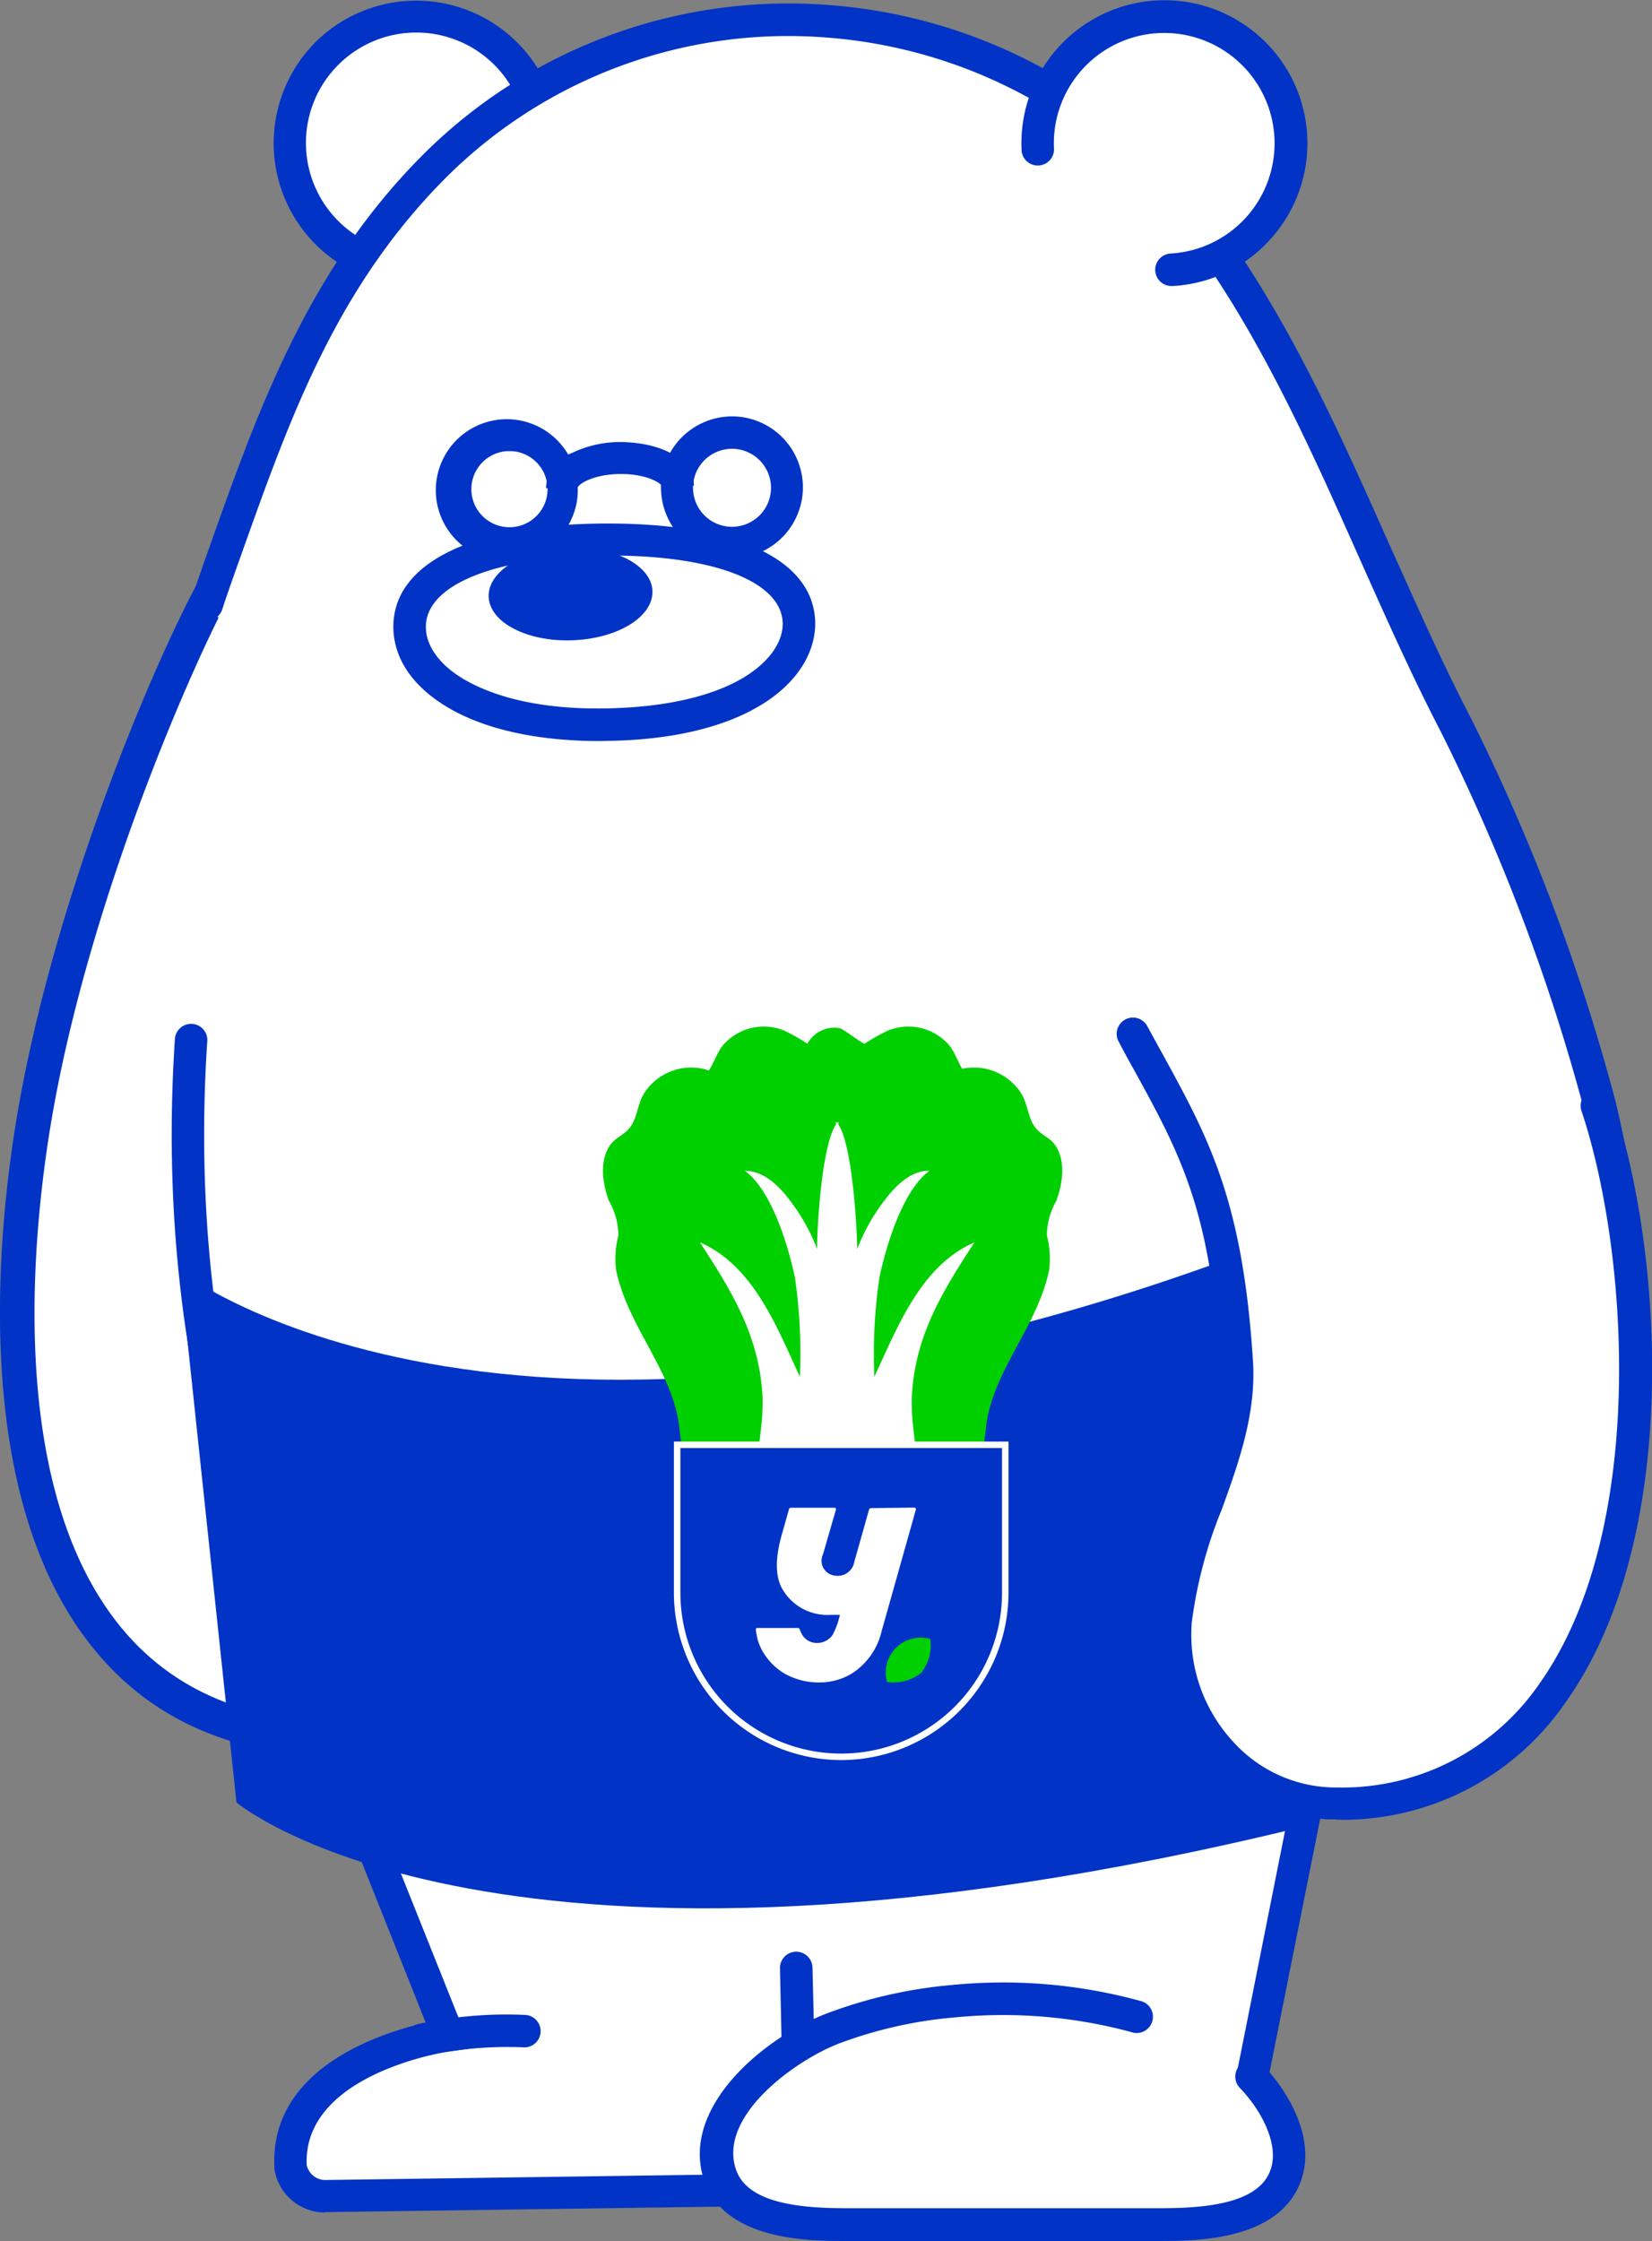 <svg xmlns="http://www.w3.org/2000/svg" viewBox="0 0 127.08 172.37"><rect x="0" y="0" width="127.08" height="172.37" fill="#808080" stroke="none"/><defs><style>.cls-1{fill:#fff}.cls-2{fill:#0033c6}.cls-3{fill:#00d000}</style></defs><g id="Layer_2" data-name="Layer 2"><g id="레이어_1" data-name="레이어 1"><path class="cls-1" d="M16.73 44.8C13.74 50.15 5 69.85 2.32 88-.37 106.31 1 132.84 25.2 133.78a9.59 9.59 0 004.72-1h67.34"/><path class="cls-2" d="M25.56 135.12h-.42c-7.57-.29-13.56-3-17.79-8.13C-1.6 116.22-.47 97.81 1 87.8c2.62-17.87 11.1-37.46 14.57-43.65a1.33 1.33 0 112.32 1.3C15 50.62 6.25 70.34 3.64 88.18c-1.41 9.58-2.53 27.13 5.76 37.1 3.73 4.49 9.06 6.91 15.85 7.17a8.48 8.48 0 004.08-.9l.28-.14h67.65a1.34 1.34 0 110 2.67h-67a11.06 11.06 0 01-4.7 1.04z"/><path class="cls-1" d="M41.79 11.54a9.74 9.74 0 10-10.27 9.18"/><path class="cls-2" d="M31.45 22a11 11 0 01-6.71-19.2A11 11 0 0143 11.61l-2.5-.14a8.49 8.49 0 10-8.95 8z"/><path class="cls-1" d="M15.91 46.49c.47-1.41 1-2.82 1.46-4.22 4-11.18 7.65-21.15 16.2-29.63C50.36-4 78.34-1.56 92.4 17.46 101 29 105.39 43 112 55.67A153.79 153.79 0 01123.05 85c3.14 13 4 32.75-3.54 44.59a19.74 19.74 0 01-16.62 9.1 12 12 0 01-9-4"/><path class="cls-2" d="M102.72 139.94a13.12 13.12 0 01-9.79-4.45 1.25 1.25 0 011.85-1.68 10.63 10.63 0 008.1 3.63 18.36 18.36 0 0015.58-8.52c7-11 6.72-29.85 3.38-43.63a153.91 153.91 0 00-11-29c-2.28-4.39-4.32-9-6.3-13.43-3.75-8.42-7.63-17.13-13.17-24.62A38.09 38.09 0 0063.61 2.89a37.27 37.27 0 00-29.16 10.63C25.91 22 22.33 32.05 18.55 42.69c-.5 1.4-1 2.8-1.46 4.2a1.25 1.25 0 01-2.37-.8q.72-2.13 1.47-4.23c3.71-10.44 7.55-21.23 16.5-30.11A39.8 39.8 0 0163.8.39a40.64 40.64 0 0129.6 16.33c5.7 7.71 9.64 16.54 13.44 25.08 2 4.42 4 9 6.24 13.3a153.89 153.89 0 0111.19 29.6c3.46 14.3 3.67 33.93-3.7 45.56a21.1 21.1 0 01-17.66 9.68z"/><path class="cls-1" d="M58.85 168.46l-33.85.47a2.69 2.69 0 01-2.69-2.28c-.42-8.37 12.11-10.13 12.11-10.13l-8.68-21.73 36.73-1.46v30.52a4.78 4.78 0 01-2.42 4.23 2.69 2.69 0 01-1.2.38z"/><path class="cls-2" d="M25 170.18a3.94 3.94 0 01-3.89-3.35v-.12c-.38-7.58 8.06-10.32 11.64-11.13l-8.77-22L63.76 132v31.82a6 6 0 01-3.08 5.33 3.83 3.83 0 01-1.82.53l-33.8.47zm-1.41-3.67a1.46 1.46 0 001.41 1.17l33.81-.47a1.46 1.46 0 00.66-.23 3.52 3.52 0 001.77-3.13v-29.22L27.6 136l8.62 21.56-1.58.23c-.11-.02-11.33 1.66-11.05 8.72z"/><path class="cls-1" d="M52.08 118.87l53.07-3.54-10.6 53.24-32.98-2.28-.37-14.92"/><path class="cls-2" d="M95.56 169.89l-35.21-2.43L60 151.4a1.25 1.25 0 112.5-.06l.34 13.78 30.75 2.13 10.07-50.57-51.45 3.43a1.25 1.25 0 01-.17-2.49l54.7-3.65z"/><path class="cls-1" d="M87.36 155.1a38.71 38.71 0 00-14-1.17 34.2 34.2 0 00-9.23 2.07c-3.91 1.48-10.23 6.16-8.81 11.07 1.11 3.86 6.54 4 9.76 4h24.1c3.22 0 8.65-.17 9.76-4 .71-2.45-.82-5.38-2.72-7.35"/><path class="cls-2" d="M89.18 172.37h-24.1c-2.86 0-9.55 0-11-4.93-1.59-5.51 4.77-10.77 9.57-12.59a36.12 36.12 0 019.58-2.17 40 40 0 0114.47 1.22 1.25 1.25 0 11-.68 2.4 37.8 37.8 0 00-13.53-1.13 33.3 33.3 0 00-8.92 2c-3.29 1.25-9.23 5.47-8 9.56.79 2.76 5 3.12 8.56 3.12h24.1c3.57 0 7.77-.36 8.56-3.12.56-1.93-.81-4.47-2.42-6.14a1.25 1.25 0 111.81-1.73c2 2.12 3.9 5.48 3 8.56-1.46 4.95-8.18 4.95-11 4.95zM39 43.12a5.65 5.65 0 01-.71 0 5.46 5.46 0 116.11-4.72 5.45 5.45 0 01-5.4 4.72zm0-8.42a2.93 2.93 0 10.38 0zm17.35 8.24a4.2 4.2 0 01-.7 0A5.45 5.45 0 1157 32.07a5.46 5.46 0 014.72 6.1 5.46 5.46 0 01-5.37 4.77zm0-8.42a3 3 0 102.94 3.34 3 3 0 00-2.56-3.31 2.43 2.43 0 00-.39-.03z"/><path class="cls-2" d="M42 37.55a3 3 0 012-2.71 8.58 8.58 0 013.61-.84c3.31 0 5.73 1.35 5.77 3.35h-2.5c-.11-.24-1.24-.92-3.23-.89s-3.09.75-3.19 1zM46.16 57c-4.74 0-8.74-.87-11.58-2.51s-4.29-3.84-4.32-6.22c-.05-4.93 6-7.93 16.14-8S62.66 43 62.71 47.94c0 2.39-1.51 4.69-4.21 6.31-2.89 1.75-7 2.69-11.94 2.74zm.76-14.27h-.49c-8.34.09-13.7 2.25-13.67 5.51 0 1.48 1.13 3 3.07 4.09 1.77 1 5.07 2.25 10.71 2.16s8.92-1.32 10.67-2.38c1.92-1.16 3-2.67 3-4.14-.04-3.2-5.21-5.24-13.29-5.24z"/><path class="cls-2" d="M50.19 45.46c.06 2-2.7 3.67-6.18 3.79s-6.35-1.38-6.42-3.35 2.7-3.67 6.18-3.79 6.35 1.38 6.42 3.35zm48.6 49.74c-58.75 23-84.94 2.55-84.94 2.55l4.34 40.89s20.1 17 82 1.88z"/><path class="cls-1" d="M32.43 156.91a30.42 30.42 0 017.82-.68"/><path class="cls-2" d="M32.43 158.16a1.25 1.25 0 01-.29-2.47 31.77 31.77 0 018.18-.71 1.25 1.25 0 11-.14 2.49 30.17 30.17 0 00-7.46.65 1 1 0 01-.29.04z"/><path class="cls-1" d="M79.88 11.54a9.75 9.75 0 1110.28 9.18"/><path class="cls-2" d="M90.15 22a1.25 1.25 0 01-.07-2.5 8.49 8.49 0 10-9-8 1.25 1.25 0 01-2.49.14 11 11 0 1119.21 6.68A10.9 10.9 0 0190.23 22z"/><path class="cls-1" d="M122.85 85.07c5.71 17.06 5.29 53.26-20 53.62-7.41.11-13.07-6.79-12.5-14 .54-6.83 5.1-13 4.7-19.81-.79-13.44-3.78-17.63-8-25.41"/><path class="cls-2" d="M102.72 139.94a13.15 13.15 0 01-9.65-4.28 14.56 14.56 0 01-3.93-11.08 36.16 36.16 0 012.43-9.28c1.27-3.54 2.48-6.88 2.27-10.36-.69-11.87-3.06-16.19-6.65-22.73q-.57-1-1.17-2.16a1.25 1.25 0 012.2-1.18L89.39 81c3.61 6.59 6.22 11.35 7 23.79.23 4-1.11 7.73-2.42 11.35a34.41 34.41 0 00-2.29 8.63 12.11 12.11 0 003.21 9.23 10.65 10.65 0 008 3.49 18.4 18.4 0 0015.54-8c8.32-11.73 6.85-33.17 3.24-44a1.25 1.25 0 112.37-.79c3.89 11.61 5.35 33.62-3.58 46.2a20.79 20.79 0 01-17.54 9.07z"/><path class="cls-3" d="M72.44 91.34a5.38 5.38 0 01-.08-2.76c.09-1.56-.2-3.4-1.55-4.21-.63-.37-1.25-.37-1.81-.88s-1-1.55-1.7-2.09a4.29 4.29 0 00-4.96-.4 14.4 14.4 0 00-1.65 1.31c-.08.07-1.86-.92-2.13-.94A2.44 2.44 0 0056.17 83a15.08 15.08 0 00-2-.77A4.3 4.3 0 0049.61 84c-.51.73-.57 1.78-1 2.5s-1 .84-1.52 1.38c-1 1.17-.8 3-.25 4.48a5.46 5.46 0 01.73 2.67 7.11 7.11 0 00-.18 2.63c.9 4.45 4.45 7.87 4.88 12.26.53 5.36 4.11 13.33 12 12.27h.16c7.85-1.29 8.94-10 7.88-15.23-.87-4.33 1.52-8.63 1.09-13.16a7.33 7.33 0 00-.96-2.46z"/><path class="cls-3" d="M55.66 91.34a5.38 5.38 0 00.08-2.76c-.09-1.56.2-3.4 1.55-4.21.63-.37 1.25-.34 1.86-.88s1-1.55 1.7-2.09a4.29 4.29 0 014.91-.4 14.4 14.4 0 011.65 1.31c.08.07 1.86-.92 2.13-.94A2.44 2.44 0 0171.93 83a15.37 15.37 0 012-.77A4.31 4.31 0 0178.49 84c.51.73.57 1.78 1 2.5s1 .84 1.52 1.38c1 1.17.79 3 .25 4.48a5.46 5.46 0 00-.73 2.67 7.11 7.11 0 01.18 2.63c-.91 4.45-4.45 7.87-4.88 12.26-.53 5.36-4.11 13.33-12 12.27h-.16c-7.85-1.29-8.94-10-7.88-15.23.87-4.33-1.53-8.63-1.09-13.16a7.33 7.33 0 01.96-2.46z"/><path class="cls-3" d="M76.43 90.5a5.23 5.23 0 01.32-2.65c.31-1.47.3-3.27-.88-4.23-.54-.44-1.14-.49-1.64-1.1s-.73-1.62-1.32-2.24a4.15 4.15 0 00-4.63-1 15 15 0 00-1.77 1c-.08.06-1.64-1.13-1.89-1.19a2.35 2.35 0 00-2.51 1.19 14.08 14.08 0 00-1.76-1 4.14 4.14 0 00-4.63 1c-.59.62-.81 1.61-1.33 2.24s-1.09.66-1.64 1.1c-1.17 1-1.19 2.76-.88 4.23a5.23 5.23 0 01.32 2.65 6.77 6.77 0 00-.54 2.5c.22 4.38 3.12 8.14 2.9 12.39-.26 5.18 2 13.29 9.69 13.4h.15c7.67-.1 9.94-8.21 9.68-13.39-.21-4.25 2.68-8 2.91-12.39a7 7 0 00-.55-2.51z"/><path class="cls-1" d="M70.16 107.12c.31-4.48 2.35-7.81 4.8-11.56-4.13 1.79-5.92 6.53-7.7 10.33a40.55 40.55 0 01.39-7.63c.51-2.39 1.76-6.67 3.85-8.21-.76 0-1.91.25-3.43 2.24a15.16 15.16 0 00-2.13 3.78c0-1-.3-7.87-1.45-9.58v-.22l-.09.11-.09-.11v.22c-1.16 1.71-1.49 8.61-1.45 9.58a15.16 15.16 0 00-2.13-3.78c-1.52-2-2.67-2.2-3.43-2.24 2.09 1.54 3.34 5.82 3.85 8.21a40.54 40.54 0 01.38 7.63c-1.77-3.8-3.56-8.54-7.69-10.33 2.45 3.75 4.48 7.08 4.8 11.56.23 3.36-1.2 7.07-.38 10.3a5.91 5.91 0 003.46 4.26 9.77 9.77 0 002.59.54h.17a9.76 9.76 0 002.6-.54 5.91 5.91 0 003.46-4.26c.82-3.23-.61-6.94-.38-10.3z"/><path class="cls-2" d="M64.71 135.13a12.62 12.62 0 01-12.62-12.62v-11.38h25.24v11.38a12.62 12.62 0 01-12.62 12.62z"/><path class="cls-1" d="M64.71 135.38a12.89 12.89 0 01-12.87-12.87v-11.63h25.74v11.63a12.89 12.89 0 01-12.87 12.87zm-12.37-24v11.13a12.37 12.37 0 0024.74 0v-11.13z"/><path class="cls-2" d="M21.05 123.9a1.23 1.23 0 01-1.15-.78C14.66 110.33 12.43 95.4 13.45 80a1.25 1.25 0 112.49.16c-1 15.08 1.18 29.63 6.27 42.07a1.26 1.26 0 01-.68 1.63 1.36 1.36 0 01-.48.04z"/><path class="cls-1" d="M67 116a.16.16 0 00-.15.12l-1.13 4a1.3 1.3 0 01-1.57 1.06 1.15 1.15 0 01-.84-1.63l1-3.45a.12.12 0 00-.11-.13h-3.35a.17.17 0 00-.16.12l-.45 1.6c-.22.79-1 3.2.07 4.74a4 4 0 003.58 1.78h.72a6 6 0 01-.58 1.57 1.44 1.44 0 01-1.15.59 1.3 1.3 0 01-1.19-.66 2.54 2.54 0 01-.18-.41.15.15 0 00-.12-.08h-3.14a.11.11 0 00-.11.12 6.85 6.85 0 00.14.76 4 4 0 00.53 1.15 4.71 4.71 0 001.6 1.51 5.37 5.37 0 002.61.65 4.8 4.8 0 002.43-.64 5.26 5.26 0 002.37-3.31s2.3-8.15 2.63-9.34a.13.13 0 00-.12-.16z"/><path class="cls-3" d="M70.86 128.68a3.45 3.45 0 01-2.56.7.08.08 0 01-.08-.07 2.69 2.69 0 013.28-3.26.08.08 0 01.07.08 3.44 3.44 0 01-.71 2.55z"/></g></g></svg>